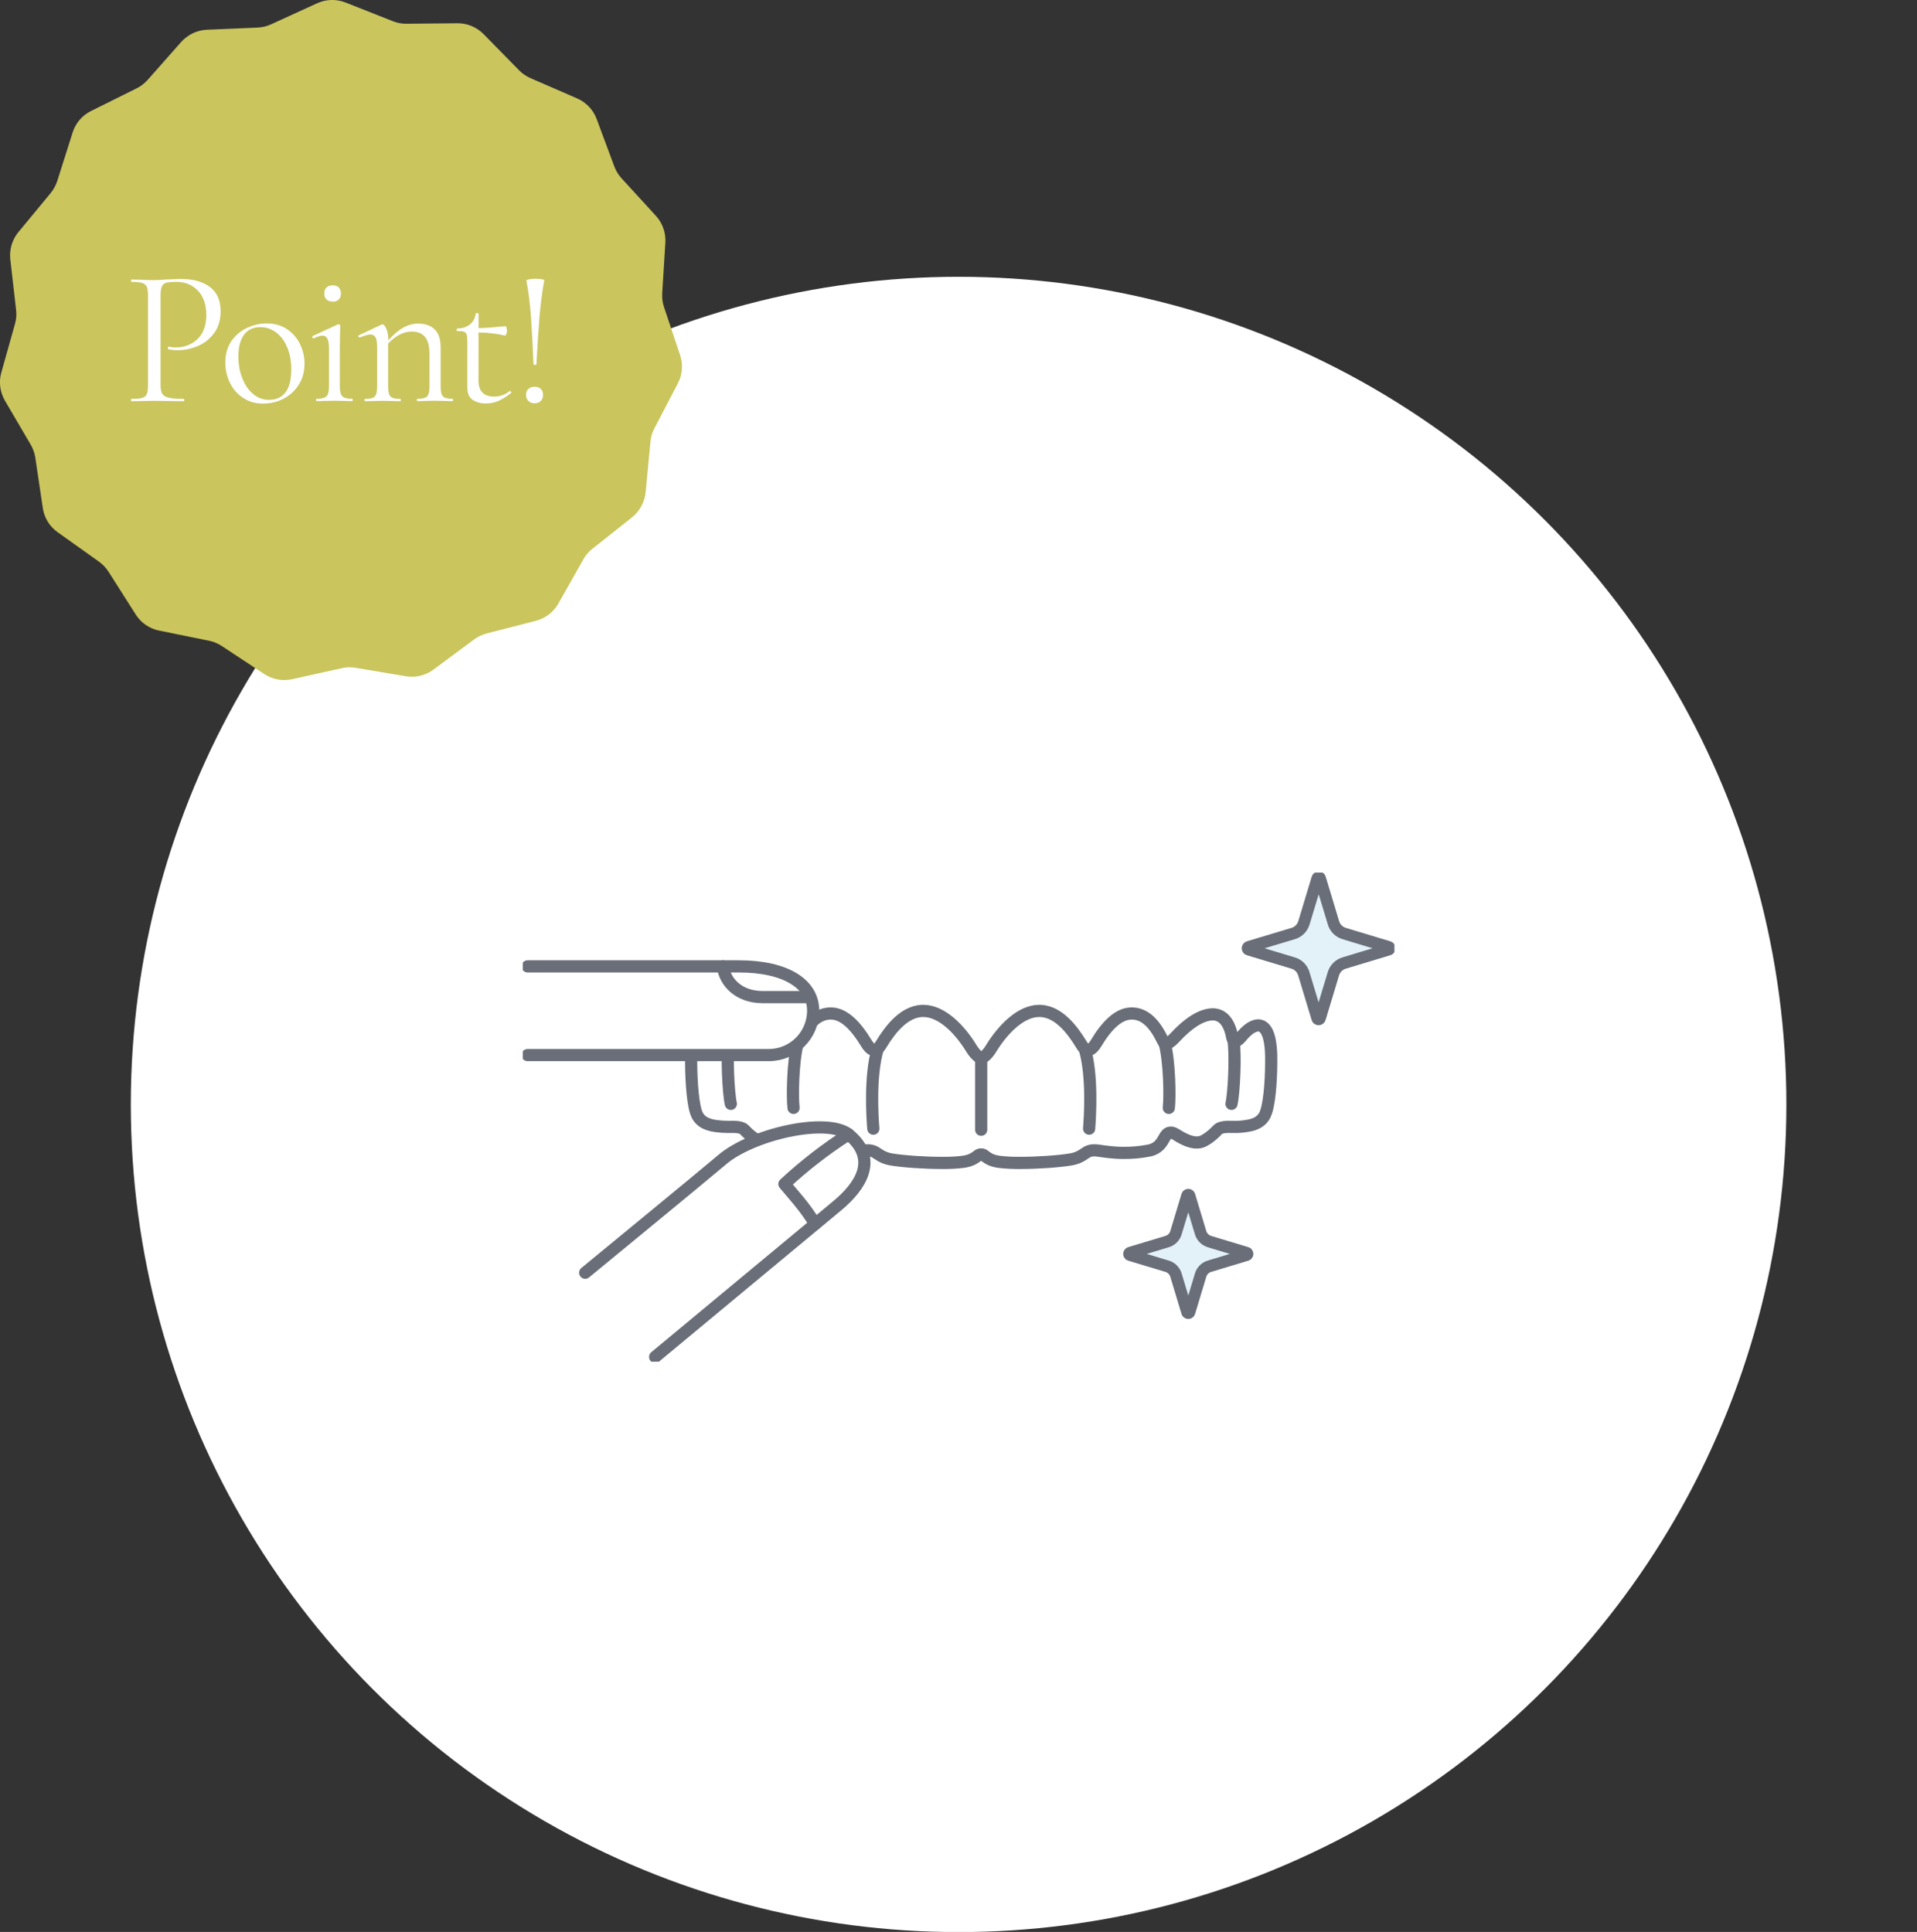 <?xml version="1.0" encoding="utf-8"?>
<!-- Generator: Adobe Illustrator 24.2.3, SVG Export Plug-In . SVG Version: 6.00 Build 0)  -->
<svg version="1.1" id="レイヤー_1" xmlns="http://www.w3.org/2000/svg" xmlns:xlink="http://www.w3.org/1999/xlink" x="0px"
	 y="0px" viewBox="0 0 1953.4 1969" style="enable-background:new 0 0 1953.4 1969;" xml:space="preserve">
<rect x="0" y="0" width="1953.4" height="1969" fill="#333333" stroke="none"/>
<style type="text/css">
	.st0{fill:#FFFFFF;}
	.st1{clip-path:url(#SVGID_2_);}
	.st2{fill:none;stroke:#696E79;stroke-width:12.42;stroke-linecap:round;stroke-linejoin:round;}
	.st3{fill:#E3F1F8;}
	.st4{fill:none;stroke:#696E79;stroke-width:12.04;stroke-linecap:round;stroke-linejoin:round;}
	.st5{fill:none;stroke:#696E79;stroke-width:12;stroke-linecap:round;stroke-linejoin:round;}
	.st6{fill:#CAC55D;}
</style>
<g>
	<g id="レイヤー_2_1_">
		<g id="Layer">
			<circle class="st0" cx="976.8" cy="1125.6" r="843.5"/>
			<g>
				<g>
					<defs>
						<rect id="SVGID_1_" x="532.7" y="889.3" width="888.2" height="498.5"/>
					</defs>
					<clipPath id="SVGID_2_">
						<use xlink:href="#SVGID_1_"  style="overflow:visible;"/>
					</clipPath>
					<g class="st1">
						<path class="st0" d="M1295.3,1075.9c-0.2-11.5-2.1-30.9-13.4-30.9c-6.4,0.5-12.2,5.7-17.5,12.2c-5.1,6.3-8.2,3.4-8.8,0
							c-2.7-15.1-9.5-23.3-19.7-23.4c-12.5,0-26.6,10.6-38.1,23c-6.6,7.1-10.4,9.2-13.1,3.4c-8-16.8-18-27.3-31.5-27.3
							c-13.1,0-25.1,11.6-36.5,30.6c-4.2,6.9-9.5,9.8-14.5,1.5c-10.1-16.7-23.8-33.8-41.8-34.7h-1.6c-18.4,0-36.7,18.4-48.9,38.3
							c-3.2,5.3-7.4,9.5-10,9.5s-6.7-4.2-10-9.5c-12.2-20-30.5-38.3-48.9-38.3h-1.7c-18,1-31.7,18-41.8,34.7
							c-5,8.3-10.3,5.5-14.5-1.5c-11.5-19-23.4-30.6-36.5-30.6c-13.5,0-23.6,10.5-31.5,27.3c-2.7,5.8-6.5,3.7-13.1-3.4
							c-11.6-12.4-25.6-23-38.1-23c-10.2,0.1-17,8.3-19.7,23.4c-0.6,3.4-3.7,6.3-8.8,0c-5.2-6.5-11-11.6-17.5-12.2
							c-11.3,0-13.3,19.4-13.5,30.9c-0.3,18.8,1,44.7,4.7,56.9c2.6,8.6,9,13.3,20.2,14.8c4.2,0.6,8.5,0.9,12.8,0.9
							c8.5-0.3,14,0.3,16.6,3c6,6.5,12.5,10.8,16.3,12.1c1.6,0.5,3.3,0.8,5,0.8c6.1,0,13.3-3.2,21.3-8.3c5.4-3.4,8.7-1.8,11.2,2.8
							c3.2,5.8,6.3,11.5,15.5,13.6c8.9,1.8,17.9,2.6,27,2.5c9.8,0,18.8-1.4,25.2-2.3c7.6-1.1,10.8,0.8,14.7,3.5
							c3.9,2.8,8.3,4.6,13,5.4c12.4,2.1,34.1,3.6,51.5,3.6c7.4,0.1,14.8-0.2,22.1-1.1c7.2-1,10.9-3.2,14.5-5.9
							c2-2.1,5.4-2.2,7.5-0.2c0.1,0.1,0.1,0.1,0.2,0.2c3.5,2.7,7.2,4.9,14.5,5.9c7.3,0.9,14.6,1.2,21.9,1.1c17.4,0,39-1.5,51.5-3.6
							c4.7-0.8,9.1-2.6,13-5.4c3.9-2.8,7.1-4.6,14.7-3.5c6.4,0.9,15.4,2.3,25.2,2.3c9.1,0.1,18.1-0.7,27-2.5
							c9.2-2.1,12.3-7.9,15.5-13.6c2.6-4.6,5.8-6.2,11.2-2.8c8,5.1,15.2,8.3,21.3,8.3c1.7,0,3.4-0.2,5-0.8
							c3.8-1.3,10.3-5.6,16.3-12.1c2.6-2.8,8.2-3.3,16.6-3c4.3,0.1,8.6-0.2,12.8-0.9c11.2-1.5,17.6-6.2,20.2-14.8
							C1294.2,1120.6,1295.5,1094.8,1295.3,1075.9"/>
						<path class="st2" d="M1295.3,1075.9c-0.2-11.5-2.1-30.9-13.4-30.9c-6.4,0.5-12.2,5.7-17.5,12.2c-5.1,6.3-8.2,3.4-8.8,0
							c-2.7-15.1-9.5-23.3-19.7-23.4c-12.5,0-26.6,10.6-38.1,23c-6.6,7.1-10.4,9.2-13.1,3.4c-8-16.8-18-27.3-31.5-27.3
							c-13.1,0-25.1,11.6-36.5,30.6c-4.2,6.9-9.5,9.8-14.5,1.5c-10.1-16.7-23.8-33.8-41.8-34.7h-1.6c-18.4,0-36.7,18.4-48.9,38.3
							c-3.2,5.3-7.4,9.5-10,9.5s-6.7-4.2-10-9.5c-12.2-20-30.5-38.3-48.9-38.3h-1.7c-18,1-31.7,18-41.8,34.7
							c-5,8.3-10.3,5.5-14.5-1.5c-11.5-19-23.4-30.6-36.5-30.6c-13.5,0-23.6,10.5-31.5,27.3c-2.7,5.8-6.5,3.7-13.1-3.4
							c-11.6-12.4-25.6-23-38.1-23c-10.2,0.1-17,8.3-19.7,23.4c-0.6,3.4-3.7,6.3-8.8,0c-5.2-6.5-11-11.6-17.5-12.2
							c-11.3,0-13.3,19.4-13.5,30.9c-0.3,18.8,1,44.7,4.7,56.9c2.6,8.6,9,13.3,20.2,14.8c4.2,0.6,8.5,0.9,12.8,0.9
							c8.5-0.3,14,0.3,16.6,3c6,6.5,12.5,10.8,16.3,12.1c1.6,0.5,3.3,0.8,5,0.8c6.1,0,13.3-3.2,21.3-8.3c5.4-3.4,8.7-1.8,11.2,2.8
							c3.2,5.8,6.3,11.5,15.5,13.6c8.9,1.8,17.9,2.6,27,2.5c9.8,0,18.8-1.4,25.2-2.3c7.6-1.1,10.8,0.8,14.7,3.5
							c3.9,2.8,8.3,4.6,13,5.4c12.4,2.1,34.1,3.6,51.5,3.6c7.4,0.1,14.8-0.2,22.1-1.1c7.2-1,10.9-3.2,14.5-5.9
							c2-2.1,5.4-2.2,7.5-0.2c0.1,0.1,0.1,0.1,0.2,0.2c3.5,2.7,7.2,4.9,14.5,5.9c7.3,0.9,14.6,1.2,21.9,1.1c17.4,0,39-1.5,51.5-3.6
							c4.7-0.8,9.1-2.6,13-5.4c3.9-2.8,7.1-4.6,14.7-3.5c6.4,0.9,15.4,2.3,25.2,2.3c9.1,0.1,18.1-0.7,27-2.5
							c9.2-2.1,12.3-7.9,15.5-13.6c2.6-4.6,5.8-6.2,11.2-2.8c8,5.1,15.2,8.3,21.3,8.3c1.7,0,3.4-0.2,5-0.8
							c3.8-1.3,10.3-5.6,16.3-12.1c2.6-2.8,8.2-3.3,16.6-3c4.3,0.1,8.6-0.2,12.8-0.9c11.2-1.5,17.6-6.2,20.2-14.8
							C1294.3,1120.5,1295.6,1094.7,1295.3,1075.9z"/>
						<path class="st2" d="M812.8,1063.3c-5,18.6-5.5,55.1-4.2,65.8"/>
						<path class="st2" d="M742.7,1060c-2.3,14.5-0.7,52.6,2,65"/>
						<path class="st2" d="M894.4,1068.8c-8.2,27.7-5.5,69.7-4.5,81.5"/>
						<line class="st2" x1="999.8" y1="1078" x2="999.8" y2="1151.4"/>
						<path class="st2" d="M1186.8,1063.3c5,18.6,5.5,55.1,4.2,65.8"/>
						<path class="st2" d="M1256.9,1060c2.3,14.5,0.7,52.6-2,65"/>
						<path class="st2" d="M1105.3,1068.8c8.2,27.7,5.4,69.7,4.5,81.5"/>
						<path class="st0" d="M752.7,984.9H537.6v90.5h245.8c25,0,45.2-20.3,45.2-45.2C828.6,1003.1,801.2,985,752.7,984.9"/>
						<path class="st2" d="M537.6,984.9h215.1c48.5,0,75.9,18.1,75.9,45.2c0,25-20.3,45.2-45.2,45.2H537.6"/>
						<path class="st2" d="M736.7,984.9c1.8,15.9,16,31.3,40.4,31.3h48.1"/>
						<path class="st0" d="M864.6,1156.1c-22.7-17.7-99,0-129.3,26.1c-13.5,11.8-139,114.9-139,114.9l71.2,85.8l185.6-154.1
							C876.8,1209.2,895.3,1181.2,864.6,1156.1"/>
						<path class="st2" d="M596.3,1297.1c0,0,125.5-103.1,139.1-114.8c30.2-26.2,106.6-43.8,129.3-26.2c30.7,25.1,12.2,53-11.5,72.7
							l-185.6,154.1"/>
						<path class="st2" d="M864.6,1156.1c-23.2,14.9-45.1,31.8-65.3,50.6c7.2,8.7,21.4,23.8,31.3,40.8"/>
						<path class="st3" d="M1223.4,1256.3l-11.4-37.8c-0.2-0.6-0.8-1-1.5-0.8c-0.4,0.1-0.7,0.4-0.8,0.8l-11.4,37.8
							c-1.3,4.4-4.7,7.8-9.1,9.1l-37.8,11.4c-0.6,0.2-1,0.9-0.8,1.5c0.1,0.4,0.4,0.7,0.8,0.8l37.8,11.4c4.4,1.3,7.8,4.7,9.1,9.1
							l11.4,37.8c0.2,0.6,0.8,1,1.5,0.8c0.4-0.1,0.7-0.4,0.8-0.8l11.4-37.8c1.3-4.4,4.7-7.8,9.1-9.1l37.8-11.4
							c0.6-0.2,1-0.9,0.8-1.5c-0.1-0.4-0.4-0.7-0.8-0.8l-37.8-11.4C1228.2,1264.1,1224.8,1260.7,1223.4,1256.3"/>
						<path class="st4" d="M1223.4,1256.3l-11.4-37.8c-0.2-0.6-0.8-1-1.5-0.8c-0.4,0.1-0.7,0.4-0.8,0.8l-11.4,37.8
							c-1.3,4.4-4.7,7.8-9.1,9.1l-37.8,11.4c-0.6,0.2-1,0.9-0.8,1.5c0.1,0.4,0.4,0.7,0.8,0.8l37.8,11.4c4.4,1.3,7.8,4.7,9.1,9.1
							l11.4,37.8c0.2,0.6,0.8,1,1.5,0.8c0.4-0.1,0.7-0.4,0.8-0.8l11.4-37.8c1.3-4.4,4.7-7.8,9.1-9.1l37.8-11.4
							c0.6-0.2,1-0.9,0.8-1.5c-0.1-0.4-0.4-0.7-0.8-0.8l-37.8-11.4C1228.2,1264.1,1224.7,1260.7,1223.4,1256.3z"/>
						<path class="st3" d="M1358.8,940.5l-13.7-45.4c-0.2-0.7-1-1.2-1.8-0.9c-0.4,0.1-0.8,0.5-0.9,0.9l-13.7,45.4
							c-1.6,5.2-5.7,9.4-10.9,10.9l-45.5,13.7c-0.7,0.2-1.2,1-0.9,1.8c0.1,0.5,0.5,0.8,0.9,0.9l45.4,13.7c5.3,1.6,9.4,5.7,10.9,11
							l13.7,45.4c0.2,0.7,1,1.2,1.8,0.9c0.4-0.1,0.8-0.5,0.9-0.9l13.7-45.4c1.6-5.3,5.7-9.4,10.9-11l45.4-13.7
							c0.7-0.2,1.2-1,0.9-1.8c-0.1-0.5-0.5-0.8-0.9-0.9l-45.4-13.7C1364.4,949.8,1360.3,945.7,1358.8,940.5"/>
						<path class="st5" d="M1358.8,940.5l-13.7-45.4c-0.2-0.7-1-1.2-1.8-0.9c-0.4,0.1-0.8,0.5-0.9,0.9l-13.7,45.4
							c-1.6,5.2-5.7,9.4-10.9,10.9l-45.5,13.7c-0.7,0.2-1.2,1-0.9,1.8c0.1,0.5,0.5,0.8,0.9,0.9l45.4,13.7c5.3,1.6,9.4,5.7,10.9,11
							l13.7,45.4c0.2,0.7,1,1.2,1.8,0.9c0.4-0.1,0.8-0.5,0.9-0.9l13.7-45.4c1.6-5.3,5.7-9.4,10.9-11l45.4-13.7
							c0.7-0.2,1.2-1,0.9-1.8c-0.1-0.5-0.5-0.8-0.9-0.9l-45.4-13.7C1364.4,949.8,1360.3,945.7,1358.8,940.5z"/>
					</g>
				</g>
			</g>
		</g>
	</g>
</g>
<g>
	<path class="st6" d="M414.3,24.2l51.7-0.5c10.1-0.1,19.7,3.9,26.8,11.1l36.2,36.9c3.3,3.4,7.3,6.1,11.7,8l47.4,20.6
		c9.2,4,16.4,11.6,19.9,21l18,48.4c1.7,4.5,4.2,8.6,7.4,12.1l34.9,38.1c6.8,7.4,10.3,17.3,9.7,27.3l-3.2,51.6
		c-0.3,4.8,0.3,9.5,1.8,14.1l16.4,49c3.2,9.5,2.4,20-2.3,28.9l-23.9,45.8c-2.2,4.2-3.6,8.9-4,13.6l-4.9,51.5c-1,10-6,19.2-13.8,25.5
		l-40.5,32.1c-3.7,3-6.9,6.6-9.2,10.8l-25.4,45c-5,8.8-13.3,15.1-23,17.6l-50.1,12.9c-4.6,1.2-9,3.3-12.8,6.1l-41.5,30.8
		c-8.1,6-18.3,8.4-28.2,6.7l-51-8.6c-4.7-0.8-9.5-0.7-14.2,0.4l-50.5,11.2c-9.8,2.2-20.1,0.3-28.5-5.3L226,658.4
		c-4-2.6-8.4-4.5-13.1-5.4l-50.7-10.3c-9.9-2-18.5-7.9-23.9-16.4l-27.7-43.6c-2.6-4-5.9-7.5-9.8-10.3l-42.1-30
		c-8.2-5.8-13.7-14.8-15.1-24.7l-7.6-51.1c-0.7-4.7-2.3-9.3-4.7-13.4L5.1,408.5c-5.1-8.7-6.5-19-3.8-28.7L15.3,330
		c1.3-4.6,1.7-9.4,1.1-14.2l-5.9-51.4c-1.1-10,1.8-20,8.2-27.8l32.9-39.8c3-3.7,5.3-7.9,6.8-12.5L74,135.1c3-9.6,9.8-17.6,18.8-22
		l46.3-23c4.3-2.1,8.1-5.1,11.3-8.6l34.2-38.7c6.7-7.5,16.1-12,26.2-12.5l51.6-2.2c4.8-0.2,9.5-1.3,13.8-3.3l47-21.5
		c9.2-4.2,19.6-4.4,29-0.7l48.1,19C404.8,23.4,409.5,24.3,414.3,24.2z"/>
	<g>
		<path class="st0" d="M165.3,401.2c1.1,1.9,3.3,3.3,6.5,4.1c3.2,0.8,8.4,1.2,15.4,1.2c0.4,0,0.6,0.4,0.6,1.2s-0.2,1.2-0.6,1.2
			c-5.4,0-9.6-0.1-12.7-0.2l-17.2-0.2l-13.3,0.2c-2.5,0.1-5.9,0.2-10.1,0.2c-0.3,0-0.4-0.4-0.4-1.2s0.1-1.2,0.4-1.2
			c5,0,8.7-0.3,11-1c2.3-0.7,3.9-1.9,4.7-3.9c0.8-1.9,1.2-4.9,1.2-8.8V301c0-4-0.4-6.9-1.2-8.7c-0.8-1.8-2.3-3.1-4.7-3.9
			c-2.3-0.7-6-1.1-11-1.1c-0.3,0-0.4-0.4-0.4-1.2c0-0.8,0.1-1.2,0.4-1.2l9.9,0.2c5.5,0.3,10,0.4,13.3,0.4c3.3,0,7-0.2,11.1-0.6
			c1.6,0,4.1-0.1,7.5-0.3c3.4-0.2,6.4-0.3,8.9-0.3c12.2,0,21.9,2.7,29.2,8.1c7.3,5.4,11,13.7,11,24.8c0,8.7-2.1,16.1-6.4,22
			c-4.3,5.9-9.8,10.4-16.4,13.3c-6.7,2.9-13.6,4.4-20.7,4.4c-4,0-7.2-0.3-9.7-1c-0.4,0-0.6-0.3-0.6-1c0-0.4,0.1-0.8,0.3-1.2
			c0.2-0.4,0.4-0.5,0.7-0.4c2.1,0.5,4.5,0.8,7.1,0.8c8.7,0,16.1-2.8,22.1-8.5c6-5.7,9-13.9,9-24.6c0-10.4-2.8-18.7-8.5-24.7
			c-5.7-6-12.9-9-21.8-9c-4.8,0-8.2,0.3-10.3,0.8c-2.1,0.5-3.6,1.8-4.6,3.7c-0.9,1.9-1.4,5.1-1.4,9.6V392
			C163.6,396.2,164.2,399.3,165.3,401.2z"/>
		<path class="st0" d="M248,405.7c-5.9-3.8-10.4-8.9-13.6-15.3c-3.2-6.4-4.8-13.4-4.8-20.9c0-8.6,2.1-15.9,6.2-21.9
			c4.2-6,9.5-10.5,16.1-13.5c6.5-3,13.2-4.5,19.9-4.5c7.8,0,14.6,1.9,20.4,5.7c5.8,3.8,10.3,8.9,13.4,15.2
			c3.1,6.3,4.7,12.9,4.7,19.9c0,8.2-1.9,15.4-5.7,21.5c-3.8,6.1-9,10.9-15.4,14.3c-6.4,3.4-13.4,5.1-20.9,5.1
			C260.6,411.4,253.9,409.5,248,405.7z M290.9,399.9c4-5.2,5.9-13.1,5.9-23.8c0-8.2-1.4-15.5-4.1-22c-2.7-6.5-6.4-11.5-11.2-15.2
			c-4.8-3.6-10.2-5.5-16.3-5.5c-7.1,0-12.7,2.6-16.5,7.7c-3.9,5.2-5.8,12.6-5.8,22.2c0,8.1,1.3,15.5,4,22.2
			c2.6,6.7,6.3,12.1,11.1,16.1c4.8,4,10.1,5.9,16.1,5.9C281.3,407.6,286.9,405,290.9,399.9z"/>
		<path class="st0" d="M322.1,407.6c0-0.8,0.1-1.2,0.4-1.2c3.6,0,6.2-0.4,8-1.1s3-2,3.7-4c0.7-1.9,1-4.8,1-8.6v-37.1
			c0-4.8-0.5-8.2-1.5-10.3c-1-2.1-2.7-3.2-5.1-3.2s-5.3,0.9-8.9,2.8h-0.2c-0.5,0-0.9-0.3-1.2-1c-0.3-0.7-0.2-1.1,0.2-1.4l25.8-11.9
			l0.8-0.2c0.3,0,0.6,0.2,1,0.5c0.4,0.3,0.6,0.7,0.6,1.1c0,0.9-0.1,3.6-0.2,7.9c-0.1,4.4-0.2,9.5-0.2,15.5v37.3c0,4,0.3,6.9,1,8.7
			c0.7,1.9,1.8,3.1,3.6,3.9c1.7,0.7,4.4,1.1,7.9,1.1c0.4,0,0.6,0.4,0.6,1.2s-0.2,1.2-0.6,1.2c-3,0-5.5-0.1-7.3-0.2l-10.7-0.2
			l-10.7,0.2c-1.9,0.1-4.4,0.2-7.5,0.2C322.2,408.8,322.1,408.4,322.1,407.6z M332.7,305.2c-1.5-1.5-2.3-3.5-2.3-6.1
			c0-2.6,0.8-4.7,2.3-6.1c1.5-1.5,3.7-2.2,6.4-2.2c2.6,0,4.7,0.7,6.1,2.2c1.4,1.5,2.2,3.5,2.2,6.1c0,2.6-0.7,4.7-2.2,6.1
			c-1.5,1.5-3.5,2.2-6.1,2.2C336.3,307.3,334.2,306.6,332.7,305.2z"/>
		<path class="st0" d="M461.7,407.6c0,0.8-0.2,1.2-0.6,1.2c-3,0-5.4-0.1-7.1-0.2l-10.7-0.2l-10.9,0.2c-1.7,0.1-4.1,0.2-7.1,0.2
			c-0.4,0-0.6-0.4-0.6-1.2s0.2-1.2,0.6-1.2c3.6,0,6.2-0.4,7.9-1.1c1.7-0.7,2.9-2,3.5-3.9c0.6-1.8,0.9-4.8,0.9-8.7v-32.1
			c0-7.8-1.5-13.5-4.5-17.2c-3-3.7-7.6-5.5-13.8-5.5c-4.1,0-8.2,1.1-12.4,3.3c-4.2,2.2-8,5.2-11.4,9v42.6c0,4,0.3,6.9,0.9,8.7
			c0.6,1.9,1.7,3.1,3.5,3.9c1.7,0.7,4.4,1.1,7.9,1.1c0.4,0,0.6,0.4,0.6,1.2s-0.2,1.2-0.6,1.2c-3,0-5.4-0.1-7.1-0.2l-10.7-0.2
			l-10.9,0.2c-1.7,0.1-4.1,0.2-7.1,0.2c-0.4,0-0.6-0.4-0.6-1.2s0.2-1.2,0.6-1.2c3.6,0,6.2-0.4,7.9-1.1c1.7-0.7,2.9-2,3.5-3.9
			c0.6-1.8,0.9-4.8,0.9-8.7v-39.2c0-4.5-0.5-7.7-1.6-9.7c-1.1-2-2.8-3-5.3-3c-2.1,0-5.7,1-10.7,3h-0.4c-0.5,0-0.9-0.3-1.1-0.9
			c-0.2-0.6,0-1,0.5-1.3l23-10.9l1.2-0.2c1.2,0,2.4,1.5,3.8,4.6c1.3,3,2,6.9,2,11.7c5-5.8,10-10.1,15-12.9c5-2.8,10.1-4.2,15.4-4.2
			c7.4,0,13.1,2.1,17,6.1c4,4.1,5.9,10.1,5.9,18v38.8c0,4,0.3,6.9,0.9,8.7c0.6,1.9,1.7,3.1,3.5,3.9c1.7,0.7,4.4,1.1,7.9,1.1
			C461.5,406.4,461.7,406.8,461.7,407.6z"/>
		<path class="st0" d="M519.6,398.5c0.5,0,0.9,0.3,1.2,0.9c0.3,0.6,0.2,1-0.2,1.3c-4.9,3.8-9.3,6.5-13.2,8.1
			c-3.9,1.6-8,2.4-12.2,2.4c-5.5,0-10.1-1.3-13.7-3.8c-3.6-2.5-5.3-6.7-5.3-12.5v-46.6c0-3.4-0.2-5.9-0.7-7.3
			c-0.5-1.5-1.4-2.4-2.7-2.9c-1.3-0.5-3.6-0.7-6.7-0.7c-0.5,0-0.8-0.4-0.8-1.3c0-0.9,0.3-1.3,0.8-1.3c5.3-0.1,9.6-1.6,12.9-4.3
			c3.3-2.7,5.2-6.3,5.7-10.8c0-0.4,0.5-0.6,1.6-0.6c0.9,0,1.4,0.2,1.4,0.6v14.7c6.6-0.1,15.8-0.8,27.5-2c0.3,0,0.6,0.5,0.9,1.5
			c0.3,1,0.5,2.1,0.5,3.3c0,1.1-0.2,2.1-0.7,3.3c-0.5,1.1-1,1.6-1.5,1.5c-7.3-1.8-16.2-2.9-26.8-3.2v49.3c0,5.4,1.4,9.4,4.1,12.1
			c2.7,2.6,6.6,4,11.6,4c5.8,0,11.1-1.8,15.9-5.5L519.6,398.5z"/>
		<path class="st0" d="M538.4,408.6c-1.6-1.6-2.4-3.7-2.4-6.3c0-2.5,0.8-4.5,2.4-5.9c1.6-1.5,3.7-2.2,6.3-2.2c2.8,0,4.9,0.7,6.4,2.2
			c1.5,1.5,2.3,3.4,2.3,5.9c0,2.6-0.8,4.8-2.3,6.3c-1.5,1.6-3.7,2.4-6.4,2.4C542.1,411,539.9,410.2,538.4,408.6z M539.4,284.6
			c2-0.3,4.1-0.5,6.3-0.5c2.2,0,4.4,0.2,6.3,0.5c2,0.3,2.8,0.8,2.6,1.3c-2.1,11.4-3.7,23.5-4.8,36.5c-1.1,13-2.1,29.3-3.2,48.9
			c0,0.4-0.5,0.6-1.4,0.6c-1.1,0-1.6-0.2-1.6-0.6c-0.7-18-1.5-33.8-2.5-47.6c-1-13.7-2.5-26.4-4.7-37.9
			C536.4,285.4,537.4,285,539.4,284.6z"/>
	</g>
</g>
</svg>
